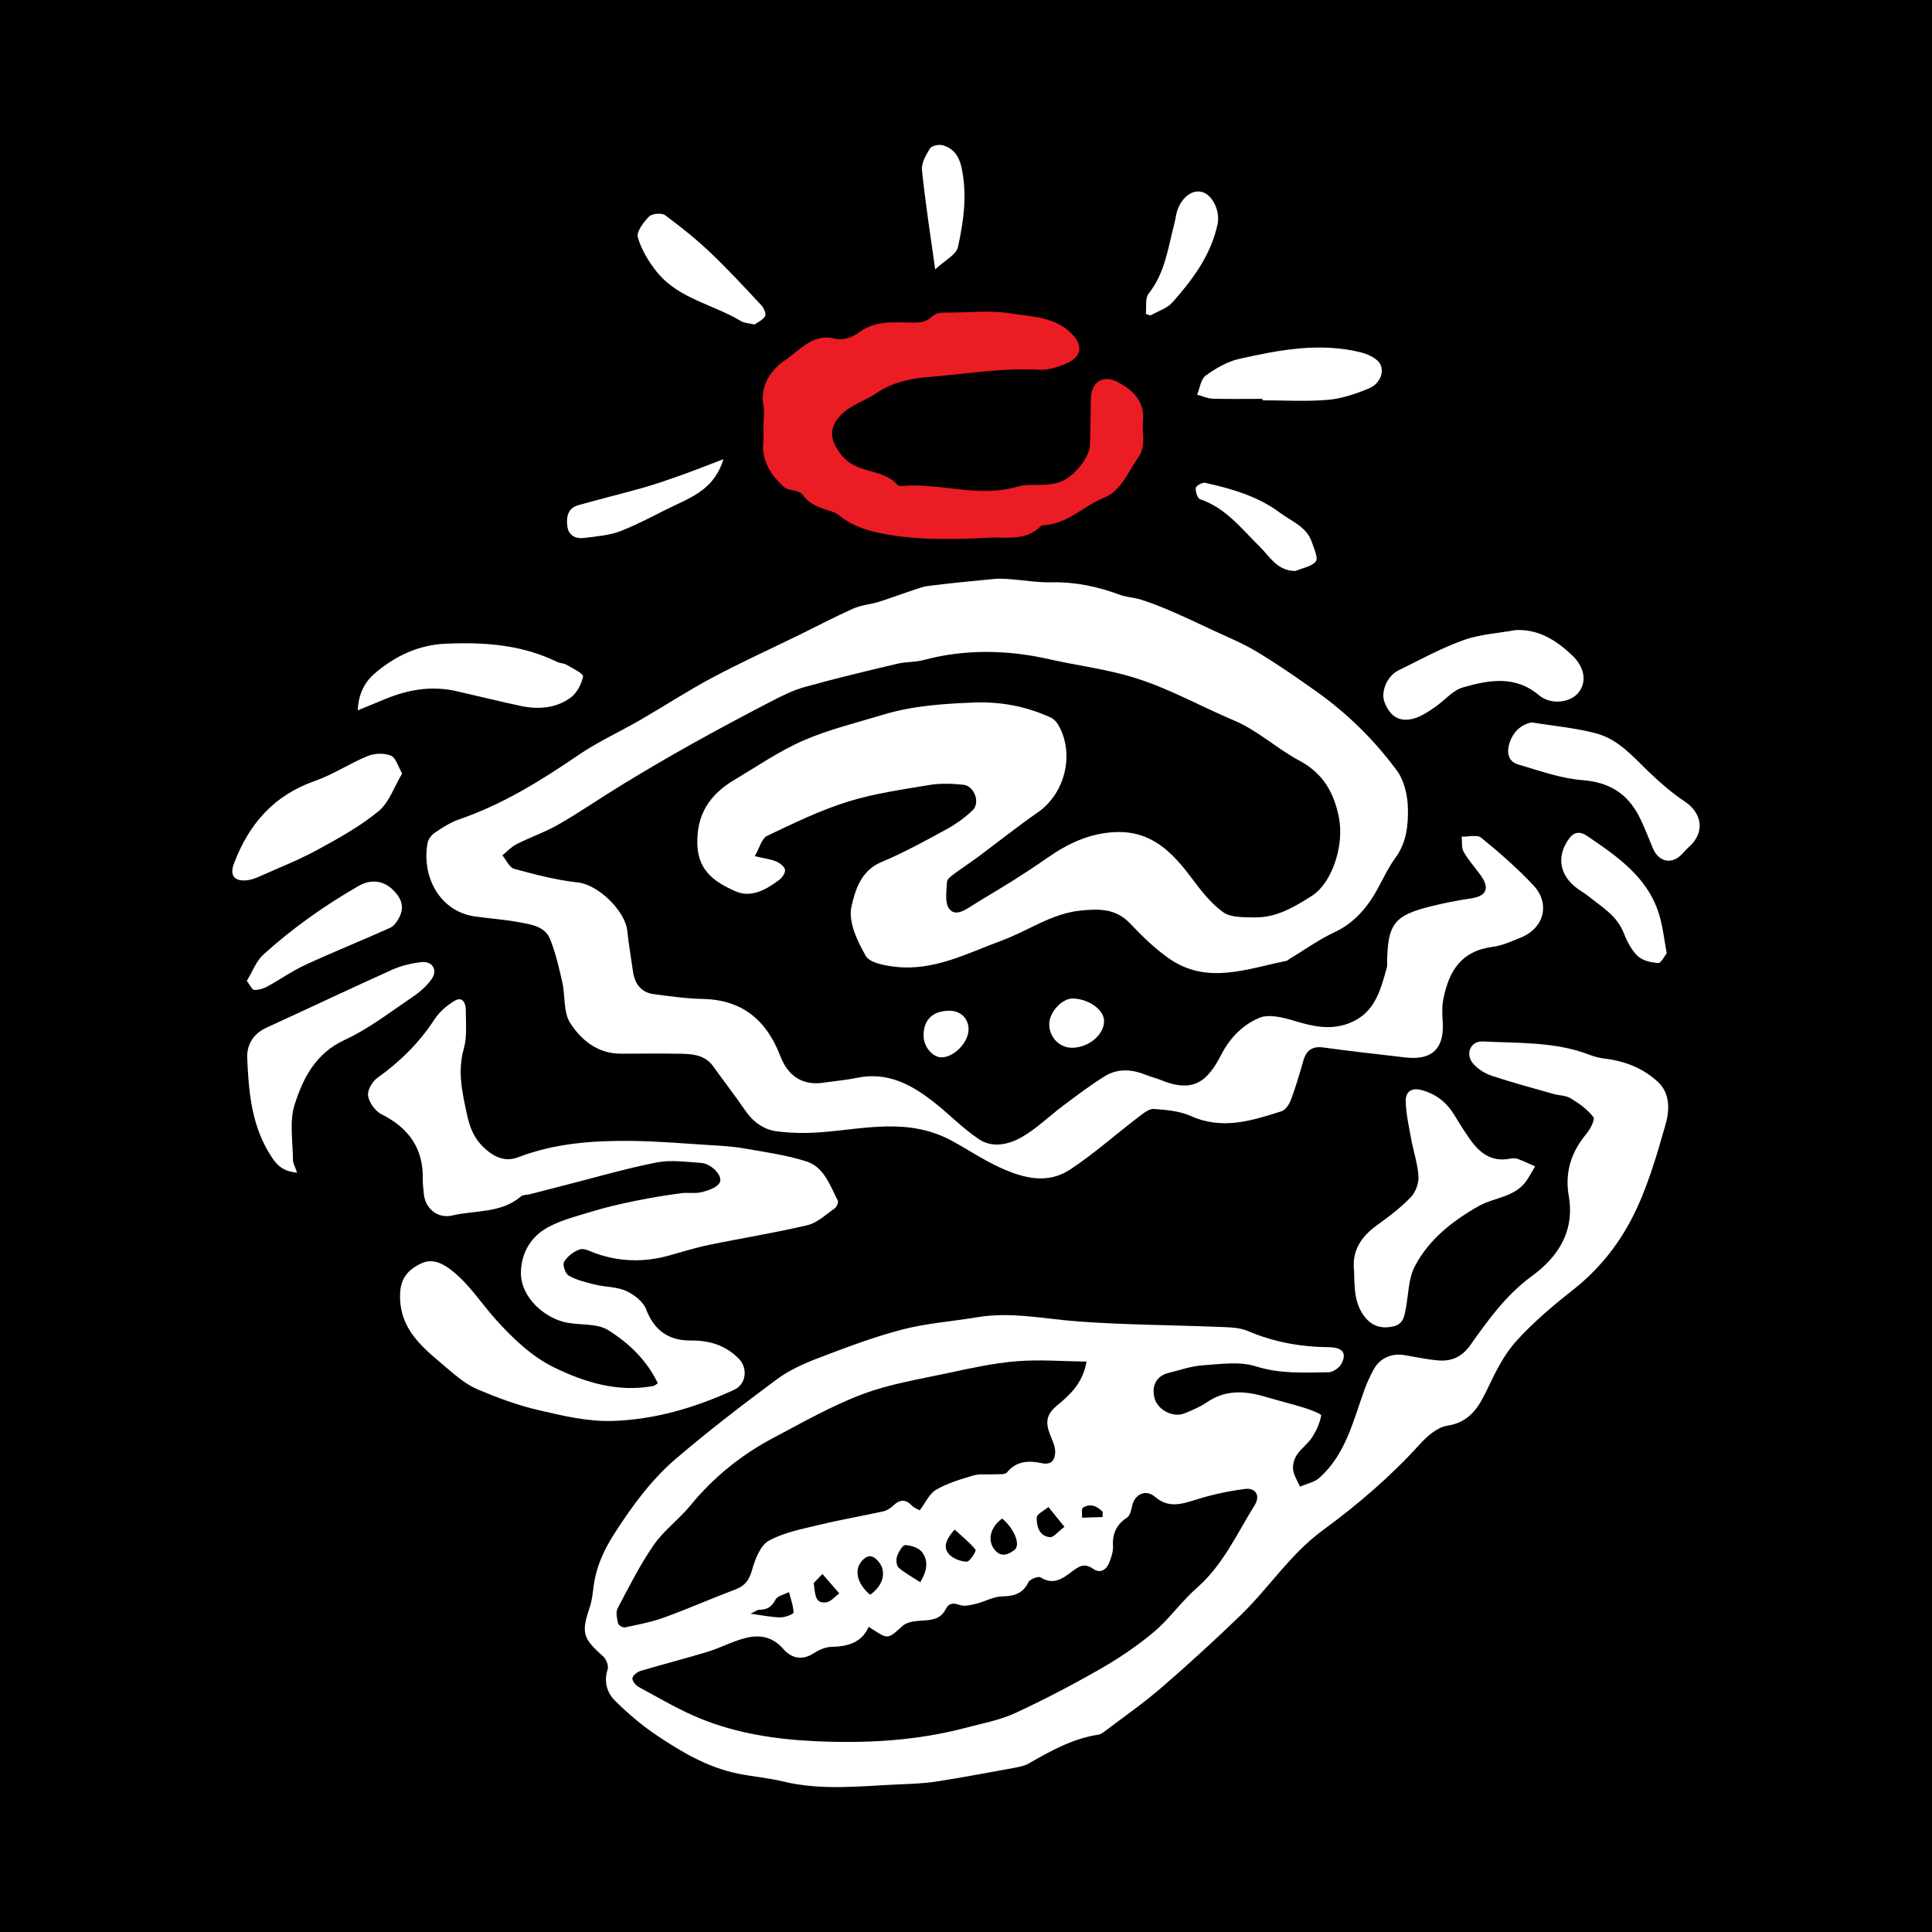 <?xml version="1.0" encoding="utf-8"?>
<!-- Generator: Adobe Illustrator 17.0.0, SVG Export Plug-In . SVG Version: 6.00 Build 0)  -->
<!DOCTYPE svg PUBLIC "-//W3C//DTD SVG 1.1//EN" "http://www.w3.org/Graphics/SVG/1.1/DTD/svg11.dtd">
<svg version="1.1" id="Layer_1" xmlns="http://www.w3.org/2000/svg" xmlns:xlink="http://www.w3.org/1999/xlink" x="0px" y="0px"
	 width="200px" height="200px" viewBox="0 0 200 200" enable-background="new 0 0 200 200" xml:space="preserve">
<rect x="0" y="0" width="200" height="200" fill="#333333" stroke="none"/>
<polyline points="200,200 0,200 0,0 200,0 "/>
<g>
	<g>
		<path fill="#FFFFFF" d="M78.132,88.632c0.986,0.229,1.622,0.301,2.191,0.536c0.382,0.158,0.859,0.504,0.94,0.848
			c0.07,0.299-0.273,0.827-0.58,1.058c-1.337,1.003-2.91,1.908-4.517,1.203c-2.01-0.882-3.866-2.012-3.974-4.798
			c-0.123-3.175,1.291-5.235,3.835-6.75c2.364-1.408,4.66-2.991,7.166-4.083c2.63-1.145,5.467-1.819,8.226-2.659
			c3.04-0.925,6.163-1.129,9.332-1.258c2.848-0.116,5.472,0.385,8.014,1.547c0.307,0.14,0.596,0.437,0.77,0.734
			c1.749,2.975,0.74,7.111-2.081,9.072c-2.148,1.493-4.195,3.132-6.298,4.692c-0.795,0.59-1.632,1.126-2.423,1.72
			c-0.285,0.214-0.691,0.519-0.702,0.797c-0.038,0.935-0.249,2.106,0.212,2.758c0.609,0.862,1.608,0.195,2.395-0.302
			c1.443-0.912,2.924-1.766,4.368-2.677c1.143-0.721,2.272-1.467,3.38-2.241c2.148-1.501,4.41-2.592,7.118-2.692
			c3.709-0.136,5.857,2.094,7.849,4.753c0.963,1.286,1.986,2.623,3.267,3.538c0.802,0.573,2.132,0.516,3.23,0.541
			c2.265,0.051,4.126-1.069,5.971-2.241c2.023-1.286,3.357-5.121,2.787-8.079c-0.498-2.584-1.638-4.589-4.081-5.898
			c-2.334-1.25-4.357-3.151-6.77-4.165c-3.349-1.409-6.506-3.199-10.036-4.338c-3.01-0.97-6.075-1.318-9.08-2.001
			c-4.278-0.973-8.706-1.083-13.057,0.086c-0.865,0.232-1.808,0.165-2.682,0.373c-3.212,0.764-6.427,1.527-9.606,2.414
			c-1.251,0.349-2.444,0.958-3.605,1.561c-2.715,1.408-5.413,2.85-8.084,4.34c-2.359,1.316-4.691,2.685-7.001,4.088
			c-2.263,1.375-4.446,2.886-6.737,4.211c-1.393,0.806-2.943,1.334-4.384,2.063c-0.548,0.277-0.99,0.767-1.48,1.16
			c0.403,0.483,0.726,1.262,1.224,1.398c2.174,0.591,4.38,1.172,6.611,1.414c2.094,0.228,4.88,2.94,5.095,5.001
			c0.146,1.396,0.393,2.781,0.584,4.172c0.181,1.313,0.836,2.219,2.203,2.393c1.662,0.212,3.332,0.457,5.002,0.488
			c4.099,0.077,6.618,2.184,8.042,5.888c0.846,2.2,2.396,3.1,4.544,2.776c1.121-0.169,2.258-0.256,3.364-0.49
			c3.268-0.69,5.822,0.76,8.215,2.681c1.51,1.212,2.877,2.626,4.481,3.687c1.396,0.923,3.088,0.518,4.414-0.243
			c1.544-0.887,2.848-2.185,4.289-3.261c1.4-1.045,2.796-2.107,4.277-3.028c1.363-0.848,2.852-0.736,4.315-0.131
			c0.46,0.19,0.956,0.292,1.415,0.483c3.496,1.457,4.926,0.151,6.357-2.615c0.922-1.783,2.249-3.078,3.913-3.784
			c1-0.424,2.478-0.048,3.639,0.304c1.914,0.581,3.751,1.002,5.707,0.234c2.653-1.041,3.224-3.44,3.881-5.795
			c0.047-0.169,0.011-0.361,0.014-0.543c0.076-3.939,0.739-4.807,4.538-5.751c1.361-0.338,2.743-0.61,4.13-0.815
			c1.625-0.24,1.995-1.043,1.009-2.41c-0.582-0.807-1.262-1.555-1.75-2.413c-0.242-0.426-0.148-1.043-0.206-1.573
			c0.689,0.023,1.604-0.23,2.029,0.116c1.886,1.538,3.736,3.15,5.398,4.924c1.787,1.906,1.091,4.453-1.327,5.418
			c-0.923,0.368-1.86,0.81-2.828,0.936c-3.361,0.437-4.588,2.523-5.171,5.429c-0.158,0.788-0.113,1.631-0.063,2.442
			c0.163,2.674-1.132,3.91-3.846,3.594c-2.83-0.33-5.662-0.643-8.484-1.031c-1.176-0.162-1.793,0.28-2.104,1.38
			c-0.382,1.349-0.781,2.697-1.269,4.009c-0.175,0.469-0.555,1.074-0.972,1.206c-3.066,0.976-6.121,1.961-9.378,0.505
			c-1.166-0.521-2.548-0.65-3.846-0.739c-0.512-0.035-1.114,0.466-1.592,0.831c-2.365,1.807-4.602,3.802-7.078,5.437
			c-2.335,1.542-4.801,0.919-7.239-0.191c-1.737-0.791-3.327-1.866-4.975-2.763c-4.525-2.463-9.032-1.245-13.602-0.901
			c-1.506,0.114-3.048,0.097-4.544-0.095c-1.386-0.178-2.483-0.995-3.301-2.195c-1.044-1.53-2.192-2.989-3.262-4.501
			c-0.848-1.199-2.112-1.314-3.389-1.337c-2.073-0.037-4.148-0.006-6.222-0.008c-2.38-0.002-4.089-1.41-5.223-3.178
			c-0.715-1.116-0.499-2.803-0.814-4.209c-0.336-1.499-0.692-3.013-1.248-4.438c-0.525-1.346-1.934-1.543-3.164-1.771
			c-1.513-0.28-3.056-0.396-4.584-0.601c-3.659-0.491-5.595-4.092-4.953-7.618c0.072-0.394,0.416-0.834,0.76-1.064
			c0.786-0.526,1.605-1.067,2.491-1.37c4.478-1.534,8.437-3.981,12.317-6.633c2.039-1.394,4.32-2.431,6.467-3.672
			c2.499-1.444,4.921-3.028,7.466-4.383c2.949-1.57,5.997-2.955,9-4.425c1.856-0.909,3.686-1.877,5.573-2.716
			c0.809-0.36,1.746-0.422,2.604-0.685c1.103-0.338,2.182-0.753,3.277-1.114c0.635-0.209,1.272-0.469,1.927-0.55
			c2.248-0.279,4.503-0.501,6.759-0.716c0.534-0.051,1.081-0.018,1.619,0.021c1.446,0.106,2.893,0.361,4.334,0.328
			c2.454-0.056,4.769,0.438,7.048,1.282c0.714,0.264,1.514,0.287,2.242,0.521c1.017,0.327,2.019,0.713,3,1.137
			c1.404,0.606,2.789,1.258,4.173,1.91c1.596,0.752,3.249,1.413,4.755,2.316c2.124,1.274,4.167,2.689,6.188,4.125
			c3.218,2.286,6.022,5.046,8.351,8.21c0.75,1.019,1.098,2.532,1.132,3.832c0.045,1.774-0.119,3.584-1.287,5.177
			c-0.974,1.329-1.576,2.924-2.495,4.301c-0.949,1.422-2.12,2.616-3.758,3.382c-1.645,0.769-3.144,1.848-4.707,2.791
			c-0.116,0.07-0.222,0.186-0.347,0.211c-4.076,0.81-8.211,2.506-12.158-0.27c-1.469-1.033-2.788-2.319-4.027-3.63
			c-1.487-1.574-3.311-1.501-5.159-1.307c-2.953,0.31-5.367,2.087-8.06,3.08c-3.571,1.316-7.085,3.203-11.092,2.731
			c-1.072-0.126-2.608-0.399-3.028-1.126c-0.876-1.517-1.823-3.527-1.489-5.063c0.359-1.65,0.954-3.753,3.1-4.648
			c2.315-0.966,4.529-2.187,6.736-3.391c0.981-0.535,1.922-1.21,2.724-1.984c0.808-0.78,0.155-2.518-0.979-2.632
			c-1.163-0.117-2.374-0.163-3.518,0.029c-2.846,0.477-5.738,0.88-8.477,1.739c-2.864,0.899-5.602,2.232-8.321,3.53
			C78.858,86.798,78.641,87.755,78.132,88.632z"/>
		<path fill="#FFFFFF" d="M162.368,123.627c-0.365-2.381,0.328-4.434,1.874-6.278c0.396-0.472,0.893-1.463,0.698-1.717
			c-0.605-0.783-1.472-1.408-2.336-1.93c-0.517-0.313-1.226-0.295-1.836-0.469c-2.121-0.604-4.254-1.176-6.346-1.869
			c-0.698-0.231-1.41-0.679-1.898-1.223c-0.88-0.98-0.327-2.397,0.978-2.33c3.69,0.192,7.443,0.004,10.996,1.365
			c0.503,0.192,1.038,0.344,1.571,0.405c2.09,0.239,3.982,0.975,5.527,2.388c1.339,1.225,1.231,3.012,0.819,4.451
			c-0.956,3.341-1.938,6.753-3.535,9.809c-1.44,2.755-3.457,5.265-6.005,7.267c-2.087,1.64-4.142,3.377-5.915,5.337
			c-1.246,1.377-2.123,3.143-2.934,4.845c-0.909,1.91-1.796,3.536-4.223,3.917c-1.037,0.163-2.093,1.105-2.858,1.949
			c-3.019,3.332-6.433,6.244-10.022,8.877c-3.356,2.462-5.541,5.919-8.442,8.737c-2.682,2.606-5.452,5.127-8.281,7.574
			c-1.837,1.59-3.846,2.982-5.784,4.454c-0.213,0.161-0.456,0.347-0.706,0.385c-2.656,0.402-4.94,1.679-7.221,2.987
			c-0.419,0.241-0.934,0.347-1.42,0.436c-2.714,0.497-5.426,1.008-8.152,1.433c-1.25,0.195-2.528,0.234-3.795,0.289
			c-4.024,0.175-8.051,0.673-12.057-0.298c-1.525-0.37-3.107-0.496-4.648-0.807c-3.116-0.628-5.814-2.214-8.402-3.946
			c-1.556-1.042-3.009-2.28-4.342-3.599c-0.841-0.832-1.19-1.978-0.766-3.271c0.119-0.363-0.156-1.048-0.475-1.331
			c-2.127-1.885-2.269-2.455-1.381-5.081c0.313-0.927,0.323-1.953,0.521-2.923c0.354-1.741,1.105-3.267,2.083-4.787
			c1.823-2.835,3.809-5.53,6.353-7.701c3.352-2.862,6.858-5.552,10.4-8.178c1.286-0.953,2.816-1.64,4.323-2.215
			c2.848-1.087,5.717-2.177,8.661-2.943c2.525-0.657,5.17-0.839,7.755-1.274c3.552-0.598,7.028,0.188,10.543,0.442
			c4.879,0.353,9.781,0.366,14.672,0.563c0.942,0.038,1.959,0.054,2.799,0.414c2.679,1.148,5.444,1.648,8.342,1.679
			c1.491,0.016,1.924,0.585,1.379,1.688c-0.214,0.432-0.878,0.901-1.343,0.907c-2.521,0.032-5.009,0.189-7.538-0.612
			c-1.678-0.532-3.659-0.231-5.492-0.105c-1.203,0.082-2.386,0.504-3.572,0.796c-1.225,0.301-1.783,1.377-1.404,2.659
			c0.351,1.187,1.925,1.993,3.075,1.521c0.795-0.326,1.614-0.656,2.314-1.14c1.956-1.353,4.001-1.197,6.122-0.563
			c1.342,0.401,2.706,0.728,4.042,1.146c0.613,0.192,1.709,0.616,1.681,0.775c-0.139,0.787-0.496,1.576-0.939,2.258
			c-0.435,0.669-1.141,1.161-1.583,1.827c-0.279,0.42-0.45,1.039-0.383,1.53c0.083,0.605,0.463,1.17,0.714,1.752
			c0.675-0.296,1.48-0.445,2.002-0.911c2.706-2.414,3.493-5.845,4.651-9.076c0.259-0.723,0.586-1.428,0.949-2.106
			c0.642-1.197,1.849-1.746,3.192-1.525c1.164,0.192,2.323,0.444,3.495,0.548c1.389,0.123,2.47-0.354,3.345-1.588
			c1.851-2.61,3.703-5.2,6.376-7.147C161.371,130.064,163.079,127.334,162.368,123.627z M89.925,168.41
			c-0.748,1.671-2.192,2.036-3.878,2.075c-0.636,0.015-1.326,0.341-1.881,0.698c-1.198,0.771-2.312,0.404-3.056-0.459
			c-1.124-1.304-2.461-1.526-3.918-1.163c-1.342,0.335-2.593,1.019-3.923,1.426c-2.304,0.704-4.642,1.294-6.951,1.982
			c-0.344,0.103-0.796,0.449-0.848,0.744c-0.046,0.266,0.319,0.745,0.622,0.908c2.144,1.153,4.249,2.42,6.499,3.323
			c3.766,1.512,7.765,2.119,11.807,2.304c5.261,0.24,10.49-0.035,15.611-1.397c1.699-0.452,3.471-0.774,5.051-1.501
			c3.016-1.388,5.968-2.936,8.85-4.587c1.951-1.118,3.846-2.394,5.562-3.842c1.605-1.355,2.833-3.152,4.418-4.536
			c2.724-2.38,4.152-5.616,5.997-8.576c0.606-0.971,0.117-1.819-1.009-1.674c-1.728,0.223-3.458,0.598-5.12,1.123
			c-1.488,0.47-2.817,0.872-4.186-0.303c-0.967-0.83-2.128-0.281-2.383,0.976c-0.085,0.418-0.22,0.974-0.525,1.173
			c-1.113,0.729-1.523,1.69-1.448,2.988c0.03,0.521-0.168,1.077-0.352,1.584c-0.294,0.81-0.947,1.257-1.694,0.732
			c-0.941-0.661-1.521-0.236-2.241,0.31c-0.941,0.713-1.905,1.394-3.204,0.574c-0.24-0.151-1.108,0.18-1.261,0.495
			c-0.596,1.227-1.53,1.443-2.775,1.475c-0.877,0.023-1.732,0.537-2.617,0.752c-0.558,0.136-1.216,0.308-1.714,0.135
			c-0.695-0.242-1.145-0.203-1.465,0.44c-0.449,0.901-1.208,1.088-2.133,1.153c-0.79,0.056-1.787,0.087-2.304,0.556
			C91.768,169.83,91.932,169.675,89.925,168.41z M112.479,140.951c-2.516-0.029-4.906-0.229-7.263-0.034
			c-2.368,0.195-4.719,0.714-7.051,1.216c-2.986,0.642-6.051,1.13-8.888,2.197c-3.176,1.195-6.166,2.906-9.181,4.497
			c-3.34,1.763-6.236,4.093-8.645,7.041c-1.168,1.429-2.732,2.558-3.772,4.061c-1.43,2.067-2.57,4.34-3.744,6.572
			c-0.214,0.408-0.063,1.056,0.052,1.564c0.043,0.187,0.502,0.447,0.713,0.402c1.358-0.29,2.738-0.547,4.037-1.018
			c2.488-0.903,4.914-1.975,7.392-2.909c0.997-0.376,1.431-0.967,1.723-2.016c0.311-1.118,0.864-2.555,1.754-3.039
			c1.619-0.881,3.549-1.228,5.38-1.672c2.13-0.516,4.297-0.879,6.437-1.353c0.378-0.084,0.764-0.329,1.048-0.602
			c0.699-0.672,1.31-0.667,1.972,0.042c0.197,0.21,0.514,0.308,0.767,0.452c0.589-0.775,0.984-1.72,1.69-2.13
			c1.177-0.682,2.532-1.089,3.852-1.477c0.662-0.194,1.413-0.077,2.122-0.125c0.468-0.032,1.147,0.068,1.364-0.194
			c1.002-1.21,2.263-1.241,3.59-0.96c1.017,0.215,1.381-0.317,1.404-1.133c0.014-0.507-0.206-1.043-0.41-1.528
			c-0.502-1.196-0.735-2.181,0.518-3.231C110.659,144.469,112.067,143.295,112.479,140.951z M95.26,163.789
			c0.665-1.083,0.912-2.16,0.193-3.112c-0.338-0.447-1.136-0.704-1.737-0.727c-0.281-0.01-0.694,0.705-0.852,1.16
			c-0.119,0.342-0.076,0.96,0.153,1.163C93.644,162.829,94.408,163.232,95.26,163.789z M90.07,165.093
			c1.389-0.974,1.738-2.42,0.864-3.453c-0.467-0.552-0.977-0.781-1.597-0.177C88.379,162.395,88.64,163.86,90.07,165.093z
			 M103.737,157.198c-1.254,0.921-1.556,2.316-0.747,3.264c0.681,0.799,1.417,0.455,2.038-0.024
			C105.68,159.936,105.003,158.238,103.737,157.198z M98.82,158.337c-0.841,0.964-1.246,1.794-0.583,2.545
			c0.413,0.468,1.22,0.772,1.855,0.78c0.312,0.004,0.993-1.118,0.897-1.236C100.374,159.666,99.59,159.043,98.82,158.337z
			 M77.7,167.053c1.22,0.162,2.148,0.364,3.078,0.377c0.476,0.007,1.367-0.328,1.364-0.5c-0.009-0.707-0.288-1.411-0.468-2.116
			c-0.478,0.248-1.179,0.378-1.385,0.769c-0.398,0.754-0.881,1.068-1.693,1.058C78.385,166.639,78.17,166.829,77.7,167.053z
			 M110.192,158.058c-0.694-0.857-1.176-1.454-1.658-2.05c-0.428,0.364-1.209,0.723-1.214,1.093
			c-0.013,0.879,0.238,1.922,1.372,2.028C109.063,159.164,109.492,158.58,110.192,158.058z M84.231,163.882
			c0.172,1.128,0.102,2.142,1.295,1.994c0.484-0.06,0.909-0.604,1.361-0.927c-0.583-0.67-1.167-1.339-1.75-2.009
			C84.789,163.303,84.44,163.665,84.231,163.882z M114.137,157.043c0.005-0.181,0.01-0.362,0.015-0.542
			c-0.566-0.564-1.237-0.921-2.043-0.43c-0.178,0.109-0.073,0.682-0.099,1.041C112.719,157.089,113.428,157.066,114.137,157.043z"/>
		<path fill="#FFFFFF" d="M68.097,143.189c-1.157-2.406-3.022-4.17-5.133-5.492c-1.126-0.705-2.803-0.514-4.225-0.767
			c-2.271-0.403-4.884-2.601-4.812-5.262c0.052-1.908,0.947-3.44,2.367-4.359c1.441-0.932,3.236-1.352,4.914-1.873
			c1.504-0.467,3.05-0.811,4.595-1.129c1.546-0.318,3.109-0.566,4.673-0.784c0.715-0.1,1.479,0.063,2.166-0.112
			c0.68-0.172,1.569-0.463,1.861-0.985c0.378-0.676-0.864-1.97-1.907-2.039c-1.535-0.101-3.13-0.341-4.607-0.052
			c-3.193,0.625-6.327,1.547-9.485,2.35c-1.221,0.311-2.439,0.632-3.66,0.943c-0.306,0.078-0.701,0.04-0.912,0.222
			c-2.063,1.772-4.715,1.409-7.102,1.974c-1.551,0.367-2.855-0.747-2.965-2.321c-0.032-0.452-0.11-0.905-0.098-1.356
			c0.088-3.228-1.429-5.38-4.283-6.802c-0.644-0.321-1.261-1.201-1.381-1.91c-0.095-0.561,0.433-1.476,0.957-1.85
			c2.346-1.676,4.341-3.638,5.92-6.065c0.5-0.768,1.277-1.433,2.069-1.912c0.825-0.499,1.166,0.223,1.168,0.917
			c0.004,1.357,0.151,2.785-0.209,4.056c-0.655,2.314-0.164,4.47,0.311,6.685c0.289,1.345,0.682,2.504,1.772,3.533
			c1.108,1.046,2.263,1.493,3.549,0.999c3.811-1.464,7.772-1.736,11.771-1.691c2.714,0.031,5.427,0.269,8.139,0.438
			c1.126,0.07,2.262,0.125,3.37,0.321c2.213,0.39,4.471,0.685,6.594,1.375c1.794,0.584,2.41,2.476,3.211,4.038
			c0.091,0.177-0.109,0.662-0.314,0.805c-0.908,0.638-1.796,1.498-2.819,1.742c-3.383,0.804-6.827,1.347-10.235,2.052
			c-1.411,0.292-2.79,0.736-4.182,1.115c-2.516,0.687-5.006,0.631-7.476-0.233c-0.549-0.192-1.196-0.571-1.662-0.426
			c-0.638,0.199-1.293,0.723-1.646,1.291c-0.18,0.289,0.139,1.243,0.486,1.434c0.839,0.46,1.814,0.703,2.759,0.931
			c1.05,0.254,2.211,0.21,3.168,0.641c0.826,0.372,1.767,1.099,2.074,1.894c0.855,2.213,2.342,3.263,4.64,3.244
			c1.891-0.016,3.538,0.466,4.93,1.845c0.993,0.984,0.828,2.668-0.447,3.254c-4.035,1.855-8.274,3.116-12.694,3.229
			c-2.529,0.065-5.112-0.552-7.608-1.133c-2.13-0.495-4.214-1.274-6.234-2.127c-1.094-0.461-2.079-1.259-2.997-2.042
			c-2.506-2.138-5.266-4.101-5.042-8.029c0.091-1.59,0.987-2.422,2.189-2.984c1.048-0.49,2.025-0.11,2.998,0.622
			c1.913,1.438,3.135,3.434,4.684,5.163c1.729,1.93,3.744,3.854,6.03,4.972c3.151,1.542,6.619,2.626,10.297,1.939
			C67.78,143.453,67.914,143.305,68.097,143.189z"/>
		<path fill="#FFFFFF" d="M140.175,131.589c-0.259-2.17,0.781-3.626,2.458-4.821c1.207-0.859,2.398-1.78,3.418-2.843
			c0.493-0.513,0.83-1.435,0.789-2.145c-0.076-1.291-0.514-2.557-0.75-3.843c-0.236-1.284-0.525-2.575-0.572-3.871
			c-0.037-1.029,0.545-1.532,1.713-1.201c1.492,0.422,2.562,1.291,3.341,2.596c0.463,0.776,0.949,1.54,1.46,2.286
			c1.029,1.504,2.274,2.602,4.293,2.195c0.259-0.052,0.566-0.054,0.809,0.035c0.605,0.222,1.186,0.51,1.777,0.771
			c-0.299,0.499-0.571,1.018-0.903,1.495c-1.196,1.714-3.328,1.697-4.959,2.623c-2.732,1.552-5.142,3.455-6.597,6.238
			c-0.642,1.227-0.641,2.796-0.899,4.216c-0.157,0.865-0.246,1.748-1.316,1.99c-1.101,0.249-2.08,0.039-2.84-0.843
			C140.171,135.045,140.223,133.291,140.175,131.589z"/>
		<path fill="#FFFFFF" d="M30.757,121.394c-1.381-0.13-2.016-0.678-2.626-1.6c-2.077-3.138-2.386-6.662-2.538-10.247
			c-0.063-1.476,0.683-2.566,2.014-3.175c4.341-1.985,8.652-4.036,13.005-5.992c0.932-0.419,1.98-0.663,2.998-0.781
			c1.144-0.132,1.734,0.807,1.077,1.749c-0.522,0.749-1.278,1.387-2.044,1.903c-2.275,1.533-4.48,3.259-6.949,4.393
			c-3.019,1.386-4.318,3.963-5.195,6.708c-0.558,1.747-0.179,3.801-0.171,5.717C30.329,120.437,30.558,120.805,30.757,121.394z"/>
		<path fill="#FFFFFF" d="M41.632,80.071c-0.831,1.383-1.349,3.005-2.454,3.913c-1.917,1.576-4.145,2.805-6.34,4.001
			c-1.914,1.042-3.958,1.845-5.953,2.734c-0.41,0.183-0.848,0.353-1.288,0.404c-1.323,0.154-1.847-0.485-1.38-1.723
			c1.534-4.07,4.118-7.069,8.37-8.553c1.896-0.662,3.613-1.823,5.481-2.585c0.707-0.288,1.705-0.32,2.397-0.039
			C40.973,78.428,41.196,79.332,41.632,80.071z"/>
		<path fill="#FFFFFF" d="M156.937,65.22c2.373-0.083,4.174,1.068,5.8,2.607c1.309,1.239,1.562,2.77,0.658,3.884
			c-0.848,1.044-2.865,1.29-4.082,0.259c-2.467-2.09-5.194-1.57-7.849-0.817c-1.095,0.311-1.956,1.405-2.964,2.082
			c-0.664,0.446-1.361,0.926-2.115,1.141c-1.494,0.426-2.496-0.2-3.066-1.706c-0.399-1.056,0.264-2.686,1.431-3.262
			c2.224-1.098,4.418-2.304,6.742-3.138C153.211,65.652,155.115,65.551,156.937,65.22z"/>
		<path fill="#FFFFFF" d="M37.04,73.532c0.047-1.604,0.669-2.874,1.71-3.781c2.092-1.822,4.563-2.991,7.372-3.115
			c3.957-0.174,7.871,0.083,11.524,1.875c0.32,0.157,0.732,0.14,1.034,0.318c0.618,0.364,1.734,0.916,1.677,1.195
			c-0.162,0.801-0.643,1.731-1.294,2.202c-1.54,1.114-3.378,1.239-5.215,0.842c-2.212-0.477-4.409-1.023-6.616-1.523
			c-2.524-0.573-4.947-0.17-7.305,0.8C39.023,72.717,38.118,73.089,37.04,73.532z"/>
		<path fill="#FFFFFF" d="M158.542,74.781c2.264,0.37,4.537,0.565,6.708,1.143c2.343,0.625,3.898,2.518,5.602,4.137
			c1.1,1.045,2.265,2.053,3.526,2.889c1.875,1.243,2.128,3.255,0.455,4.733c-0.237,0.209-0.454,0.441-0.664,0.678
			c-1.045,1.175-2.446,0.917-3.071-0.563c-0.473-1.121-0.891-2.272-1.452-3.347c-1.221-2.338-3.095-3.48-5.834-3.692
			c-2.249-0.175-4.461-0.98-6.655-1.623c-1.099-0.323-1.187-1.353-0.882-2.259C156.631,75.818,157.373,75.034,158.542,74.781z"/>
		<path fill="#FFFFFF" d="M130.688,41.29c-1.72,0-3.44,0.034-5.158-0.02c-0.539-0.017-1.07-0.268-1.605-0.411
			c0.283-0.676,0.38-1.608,0.887-1.975c1.041-0.754,2.245-1.459,3.482-1.736c4.15-0.931,8.351-1.729,12.603-0.666
			c0.759,0.19,1.766,0.676,2.023,1.29c0.411,0.984-0.255,2.044-1.222,2.443c-1.349,0.557-2.795,1.052-4.233,1.175
			c-2.244,0.193-4.516,0.051-6.776,0.051C130.689,41.391,130.688,41.34,130.688,41.29z"/>
		<path fill="#FFFFFF" d="M25.547,101.547c0.587-0.961,0.965-2.044,1.711-2.722c3.004-2.728,6.315-5.066,9.832-7.095
			c1.285-0.741,2.55-0.586,3.522,0.324c0.863,0.807,1.324,1.755,0.724,2.906c-0.218,0.418-0.543,0.903-0.943,1.083
			c-2.917,1.313-5.889,2.504-8.794,3.843c-1.377,0.635-2.63,1.533-3.966,2.26c-0.393,0.214-0.885,0.347-1.324,0.328
			C26.101,102.465,25.912,102.013,25.547,101.547z"/>
		<path fill="#FFFFFF" d="M78.108,33.597c-0.618-0.149-1.069-0.154-1.402-0.355c-2.868-1.738-6.445-2.304-8.68-5.055
			c-0.864-1.063-1.621-2.324-2-3.619c-0.169-0.576,0.599-1.578,1.172-2.158c0.307-0.31,1.295-0.392,1.649-0.132
			c1.633,1.199,3.223,2.478,4.692,3.872c1.838,1.744,3.558,3.615,5.288,5.469c0.256,0.275,0.513,0.895,0.379,1.114
			C78.954,33.141,78.415,33.373,78.108,33.597z"/>
		<path fill="#FFFFFF" d="M172.539,98.687c-0.249,0.302-0.589,1.024-0.878,1.004c-0.738-0.051-1.632-0.247-2.134-0.728
			c-0.659-0.631-1.113-1.547-1.458-2.419c-0.699-1.766-2.25-2.65-3.605-3.745c-0.456-0.369-0.989-0.645-1.438-1.022
			c-1.664-1.394-1.857-3.282-0.553-5.019c0.526-0.7,1.182-0.659,1.797-0.241c3.225,2.193,6.474,4.392,7.577,8.47
			C172.153,96.115,172.284,97.29,172.539,98.687z"/>
		<path fill="#FFFFFF" d="M74.889,47.532c-0.807,2.708-2.739,3.713-4.757,4.651c-1.955,0.909-3.838,1.99-5.839,2.776
			c-1.193,0.469-2.546,0.567-3.84,0.731c-0.842,0.107-1.588-0.25-1.717-1.17c-0.131-0.929,0.003-1.898,1.099-2.213
			c2.254-0.647,4.537-1.19,6.793-1.834c1.365-0.389,2.708-0.863,4.045-1.341C72.013,48.655,73.334,48.125,74.889,47.532z"/>
		<path fill="#FFFFFF" d="M134.115,59.107c-1.903,0.011-2.687-1.518-3.705-2.515c-1.894-1.855-3.511-4.006-6.174-4.912
			c-0.272-0.093-0.498-0.797-0.448-1.179c0.029-0.224,0.696-0.586,0.993-0.518c2.733,0.621,5.409,1.368,7.724,3.1
			c1.219,0.912,2.766,1.436,3.302,3.052c0.219,0.661,0.677,1.629,0.408,1.976C135.789,58.656,134.841,58.795,134.115,59.107z"/>
		<path fill="#FFFFFF" d="M118.618,32.502c0.08-0.712-0.094-1.627,0.284-2.102c1.715-2.153,2.012-4.772,2.672-7.278
			c0.115-0.436,0.154-0.896,0.296-1.322c0.463-1.388,1.57-2.204,2.562-1.925c1.144,0.321,1.891,2.034,1.609,3.342
			c-0.69,3.206-2.576,5.718-4.668,8.084c-0.559,0.632-1.514,0.914-2.287,1.356C118.931,32.606,118.774,32.554,118.618,32.502z"/>
		<path fill="#FFFFFF" d="M96.808,27.885c-0.518-3.75-1.034-7-1.367-10.269c-0.073-0.72,0.407-1.564,0.82-2.235
			c0.175-0.284,0.88-0.448,1.268-0.354c1.109,0.269,1.731,1.102,1.981,2.198c0.642,2.81,0.261,5.617-0.342,8.349
			C98.991,26.376,97.799,26.955,96.808,27.885z"/>
		<path fill="#FFFFFF" d="M110.934,108.463c-1.297-0.016-2.348-1.147-2.316-2.494c0.029-1.228,1.361-2.637,2.462-2.605
			c1.67,0.049,3.237,1.2,3.215,2.363C114.268,107.158,112.64,108.483,110.934,108.463z"/>
		<path fill="#FFFFFF" d="M98.287,104.63c1.145-0.005,1.986,0.812,1.979,1.921c-0.009,1.374-1.522,2.926-2.83,2.902
			c-0.897-0.017-1.788-1.067-1.825-2.151C95.555,105.607,96.525,104.637,98.287,104.63z"/>
	</g>
	<g>
		<path fill="#EB1C24" d="M79.049,43.719c0-0.59,0.095-1.198-0.017-1.766c-0.423-2.154,0.975-3.828,2.283-4.698
			c1.439-0.957,2.819-2.776,5.063-2.207c0.927,0.235,1.876-0.141,2.561-0.647c1.701-1.257,3.598-1.026,5.478-1.006
			c0.753,0.008,1.44-0.025,2.007-0.585c0.422-0.417,0.951-0.455,1.512-0.451c2.223,0.015,4.492-0.27,6.658,0.081
			c2.189,0.355,4.634,0.332,6.371,2.134c1.237,1.282,0.975,2.438-0.732,3.12c-0.871,0.348-1.764,0.636-2.761,0.582
			c-3.856-0.21-7.677,0.47-11.499,0.765c-1.655,0.128-3.723,0.597-5.144,1.593c-1.311,0.92-2.96,1.292-4.034,2.62
			c-1.103,1.362-0.692,2.607,0.364,3.911c1.558,1.923,4.219,1.299,5.732,3.017c0.097,0.11,0.344,0.14,0.514,0.125
			c3.95-0.336,7.865,1.245,11.864,0.086c1.472-0.427,3.141,0.079,4.673-0.582c1.241-0.535,2.84-2.417,2.891-3.752
			c0.06-1.586,0.056-3.175,0.091-4.763c0.039-1.747,1.259-2.562,2.789-1.744c1.576,0.842,2.826,2.011,2.606,4.05
			c-0.133,1.232,0.365,2.525-0.457,3.693c-1.075,1.527-1.802,3.529-3.571,4.233c-2.047,0.814-3.629,2.561-5.918,2.807
			c-0.222,0.024-0.512,0.02-0.647,0.154c-1.553,1.536-3.516,1.083-5.382,1.178c-3.883,0.198-7.761,0.285-11.586-0.553
			c-1.405-0.308-2.756-0.833-3.895-1.761c-0.256-0.209-0.515-0.332-0.826-0.425c-1.084-0.324-2.186-0.667-2.888-1.634
			c-0.516-0.711-1.42-0.355-2.041-0.926c-1.378-1.268-2.257-2.67-2.097-4.609c0.056-0.676,0.009-1.361,0.009-2.041
			C79.03,43.719,79.039,43.719,79.049,43.719z"/>
	</g>
</g>
</svg>
